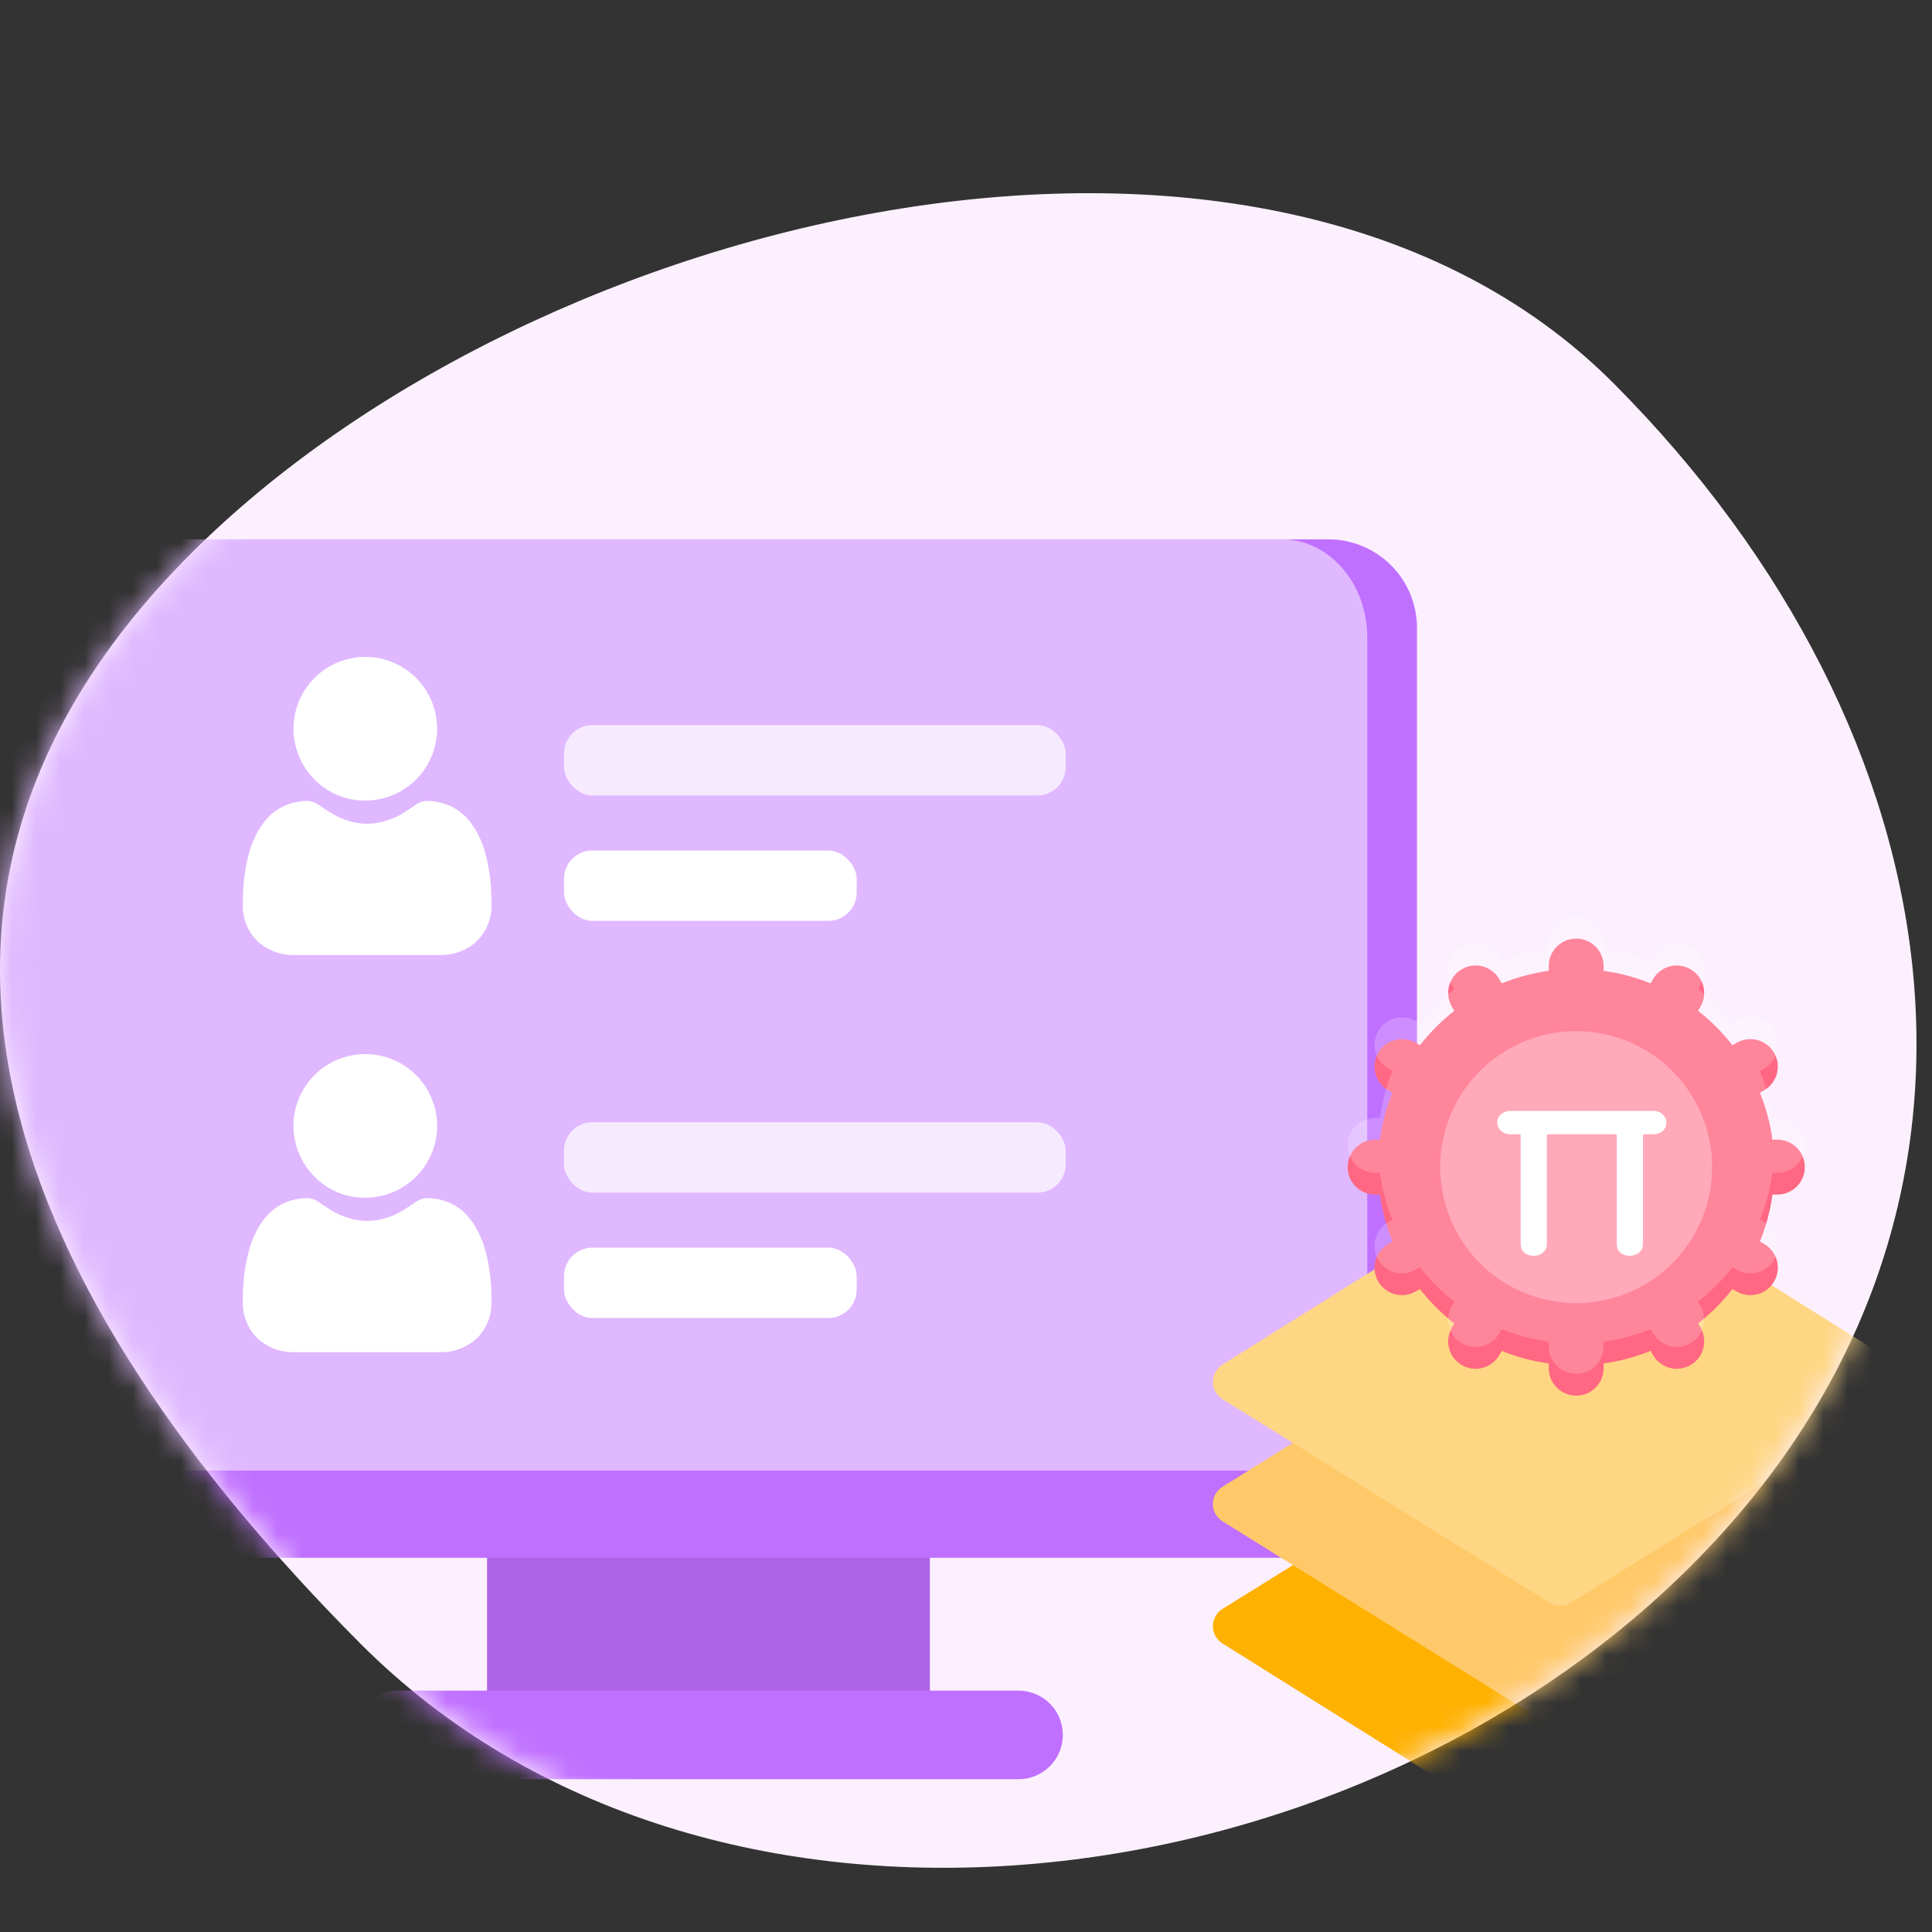 <svg width="80" height="80" viewBox="0 0 80 80" fill="none" xmlns="http://www.w3.org/2000/svg">
<rect x="0" y="0" width="80" height="80" fill="#333333" stroke="none"/>
<path d="M66.832 15.889C81.17 30.289 84.438 50.361 70.1 64.761C55.763 79.162 29.247 82.444 14.909 68.043C0.572 53.643 -6.487 37.375 7.854 22.975C22.196 8.574 52.495 1.484 66.832 15.889Z" fill="#FCF0FF"/>
<mask id="mask0" mask-type="alpha" maskUnits="userSpaceOnUse" x="0" y="8" width="80" height="70">
<path d="M66.832 15.889C81.17 30.289 84.438 50.361 70.1 64.761C55.763 79.162 29.247 82.444 14.909 68.043C0.572 53.643 -6.487 37.375 7.854 22.975C22.196 8.574 52.495 1.484 66.832 15.889Z" fill="#FCF0FF"/>
</mask>
<g mask="url(#mask0)">
<path d="M20.169 60.838H38.505V71.839H20.169V60.838Z" fill="#C070FF"/>
<path d="M58.674 57.171H0V26C0 25.028 0.387 24.095 1.074 23.407C1.762 22.719 2.695 22.333 3.668 22.333H55.007C55.98 22.333 56.913 22.719 57.601 23.407C58.288 24.095 58.675 25.028 58.674 26V57.171Z" fill="#C070FF"/>
<path opacity="0.1" d="M20.169 60.838H38.505V71.839H20.169V60.838Z" fill="black"/>
<path d="M42.172 73.673H16.502C15.846 73.674 15.239 73.325 14.911 72.757C14.582 72.189 14.582 71.489 14.911 70.921C15.239 70.354 15.846 70.004 16.502 70.006H42.172C42.828 70.004 43.435 70.354 43.763 70.921C44.092 71.489 44.092 72.189 43.763 72.757C43.435 73.325 42.828 73.674 42.172 73.673Z" fill="#C070FF"/>
<path d="M55.007 64.505H3.667C2.694 64.505 1.762 64.119 1.074 63.431C0.386 62.744 -0 61.811 1.20163e-07 60.838V55.337H58.674V60.838C58.674 61.811 58.288 62.744 57.6 63.431C56.912 64.119 55.98 64.505 55.007 64.505Z" fill="#C070FF"/>
<path opacity="0.5" d="M53.016 60.893H0V26.392C0 24.15 1.584 22.333 3.539 22.333H53.077C55.032 22.333 56.615 24.15 56.615 26.392V57.293C56.615 59.281 55.004 60.893 53.016 60.893Z" fill="white"/>
<path d="M15.126 33.148C16.544 33.148 17.766 32.147 18.043 30.755C18.32 29.364 17.575 27.971 16.265 27.427C14.954 26.884 13.442 27.343 12.654 28.523C11.866 29.702 12.021 31.274 13.024 32.277C13.575 32.844 14.335 33.159 15.126 33.148Z" fill="white"/>
<path d="M20.327 36.693C20.308 36.432 20.274 36.172 20.227 35.914C20.18 35.648 20.116 35.386 20.035 35.13C19.953 34.875 19.845 34.63 19.713 34.398C19.582 34.165 19.419 33.951 19.227 33.765C19.025 33.575 18.788 33.426 18.529 33.326C18.244 33.217 17.942 33.162 17.637 33.165C17.459 33.184 17.291 33.255 17.154 33.37C17.009 33.464 16.84 33.573 16.651 33.694C16.446 33.816 16.228 33.913 16 33.981C15.482 34.153 14.924 34.153 14.406 33.981C14.179 33.913 13.96 33.816 13.756 33.694C13.568 33.575 13.399 33.465 13.252 33.37C13.115 33.255 12.947 33.184 12.769 33.165C12.464 33.162 12.162 33.217 11.878 33.326C11.619 33.426 11.382 33.575 11.179 33.765C10.988 33.951 10.824 34.165 10.694 34.398C10.561 34.63 10.453 34.875 10.371 35.13C10.29 35.386 10.226 35.648 10.179 35.914C10.132 36.172 10.099 36.432 10.079 36.694C10.063 36.93 10.055 37.175 10.055 37.423C10.029 38.002 10.25 38.566 10.663 38.973C11.09 39.363 11.654 39.569 12.232 39.545H18.175C18.753 39.569 19.317 39.363 19.743 38.973C20.157 38.566 20.378 38.002 20.352 37.422C20.352 37.174 20.344 36.928 20.327 36.693Z" fill="white"/>
<rect x="23.355" y="30.024" width="20.774" height="2.915" rx="1.176" fill="white" fill-opacity="0.7"/>
<rect x="23.355" y="35.217" width="12.118" height="2.915" rx="1.176" fill="white"/>
<path d="M15.126 49.594C16.544 49.595 17.766 48.593 18.043 47.201C18.32 45.81 17.575 44.417 16.265 43.874C14.954 43.331 13.442 43.789 12.654 44.969C11.866 46.148 12.021 47.72 13.024 48.723C13.575 49.29 14.335 49.605 15.126 49.594Z" fill="white"/>
<path d="M20.327 53.14C20.308 52.878 20.274 52.618 20.227 52.36C20.18 52.094 20.116 51.833 20.035 51.576C19.953 51.321 19.845 51.076 19.713 50.844C19.582 50.611 19.419 50.397 19.227 50.211C19.025 50.021 18.788 49.872 18.529 49.772C18.244 49.663 17.942 49.608 17.637 49.611C17.459 49.63 17.291 49.701 17.154 49.816C17.009 49.91 16.84 50.019 16.651 50.14C16.446 50.262 16.228 50.359 16 50.427C15.482 50.599 14.924 50.599 14.406 50.427C14.179 50.359 13.96 50.263 13.756 50.14C13.568 50.021 13.399 49.911 13.252 49.816C13.115 49.701 12.947 49.63 12.769 49.611C12.464 49.608 12.162 49.663 11.878 49.772C11.619 49.872 11.382 50.021 11.179 50.211C10.988 50.397 10.824 50.611 10.694 50.844C10.561 51.076 10.453 51.322 10.371 51.576C10.29 51.833 10.226 52.094 10.179 52.36C10.132 52.618 10.099 52.878 10.079 53.14C10.063 53.376 10.055 53.621 10.055 53.869C10.029 54.448 10.25 55.012 10.663 55.419C11.09 55.809 11.654 56.015 12.232 55.991H18.175C18.753 56.015 19.317 55.809 19.743 55.419C20.157 55.012 20.378 54.448 20.352 53.869C20.352 53.62 20.344 53.375 20.327 53.14Z" fill="white"/>
<rect x="23.355" y="46.47" width="20.774" height="2.915" rx="1.176" fill="white" fill-opacity="0.7"/>
<rect x="23.355" y="51.663" width="12.118" height="2.915" rx="1.176" fill="white"/>
<path d="M78.612 66.629L65.067 58.198C64.79 58.018 64.433 58.018 64.156 58.198L50.611 66.629C50.37 66.783 50.224 67.05 50.224 67.337C50.224 67.624 50.37 67.891 50.611 68.045L64.156 76.532C64.433 76.712 64.79 76.712 65.067 76.532L78.612 68.045C78.854 67.891 79 67.624 79 67.337C79 67.05 78.854 66.783 78.612 66.629H78.612Z" fill="#FFB100"/>
<path d="M78.612 61.571L65.067 53.14C64.79 52.96 64.433 52.96 64.156 53.14L50.611 61.571C50.37 61.725 50.224 61.992 50.224 62.279C50.224 62.565 50.37 62.832 50.611 62.987L64.156 71.417C64.433 71.597 64.79 71.597 65.067 71.417L78.612 62.987C78.854 62.832 79 62.565 79 62.279C79 61.992 78.854 61.725 78.612 61.571Z" fill="#FFC969"/>
<path d="M78.612 56.512L65.067 48.026C64.79 47.846 64.433 47.846 64.156 48.026L50.611 56.512C50.37 56.667 50.224 56.934 50.224 57.22C50.224 57.507 50.37 57.774 50.611 57.928L64.156 66.359C64.433 66.539 64.79 66.539 65.067 66.359L78.612 57.928C78.854 57.774 79 57.507 79 57.22C79 56.934 78.854 56.667 78.612 56.512Z" fill="#FFD683"/>
<path d="M73.395 49.464C73.303 50.132 73.128 50.785 72.875 51.41L73.048 51.51C73.399 51.712 73.616 52.087 73.616 52.493C73.616 52.899 73.399 53.274 73.048 53.477C72.697 53.68 72.264 53.68 71.912 53.477L71.737 53.376C71.323 53.907 70.845 54.385 70.314 54.8L70.415 54.974C70.729 55.517 70.543 56.212 69.999 56.526C69.456 56.839 68.761 56.653 68.448 56.11L68.348 55.937C67.723 56.19 67.07 56.365 66.402 56.457V56.658C66.401 57.284 65.893 57.791 65.266 57.791C64.64 57.791 64.132 57.284 64.13 56.658V56.457C63.463 56.365 62.81 56.19 62.185 55.937L62.085 56.11C61.772 56.653 61.077 56.839 60.534 56.526C59.99 56.212 59.804 55.517 60.118 54.974L60.219 54.8C59.688 54.385 59.21 53.907 58.795 53.376L58.621 53.477C58.077 53.791 57.383 53.604 57.069 53.061C56.755 52.518 56.941 51.823 57.485 51.51L57.658 51.41C57.405 50.785 57.23 50.132 57.138 49.464H56.937C56.31 49.463 55.804 48.955 55.804 48.328C55.804 47.702 56.31 47.194 56.937 47.193H57.138C57.23 46.525 57.404 45.872 57.658 45.247L57.485 45.147C57.133 44.944 56.917 44.569 56.917 44.163C56.917 43.758 57.133 43.383 57.485 43.18C57.836 42.977 58.269 42.977 58.62 43.18L58.795 43.281C59.21 42.75 59.688 42.272 60.218 41.857L60.118 41.683C59.804 41.139 59.99 40.445 60.533 40.131C61.077 39.817 61.771 40.003 62.085 40.547L62.185 40.72C62.809 40.467 63.463 40.292 64.13 40.2V39.999C64.132 39.372 64.64 38.866 65.266 38.866C65.892 38.866 66.4 39.372 66.402 39.999V40.2C67.07 40.292 67.723 40.467 68.347 40.72L68.447 40.547C68.761 40.003 69.456 39.817 69.999 40.131C70.542 40.444 70.728 41.139 70.415 41.682L70.314 41.857C70.845 42.272 71.323 42.75 71.737 43.281L71.912 43.18C72.263 42.977 72.696 42.977 73.048 43.18C73.399 43.383 73.616 43.758 73.616 44.163C73.616 44.569 73.399 44.944 73.048 45.147L72.875 45.247C73.128 45.871 73.303 46.525 73.395 47.192H73.596C74.002 47.191 74.378 47.407 74.582 47.759C74.785 48.111 74.785 48.545 74.582 48.897C74.378 49.249 74.002 49.465 73.596 49.464H73.395L73.395 49.464Z" fill="#FF6782"/>
<path opacity="0.2" d="M73.395 48.563C73.303 49.23 73.128 49.884 72.875 50.508L73.048 50.608C73.591 50.922 73.777 51.616 73.464 52.16C73.15 52.703 72.455 52.889 71.912 52.575L71.737 52.475C71.323 53.005 70.845 53.483 70.314 53.898L70.415 54.073C70.729 54.616 70.542 55.311 69.999 55.624C69.456 55.938 68.761 55.752 68.448 55.209L68.348 55.035C67.723 55.288 67.07 55.463 66.402 55.556V55.757C66.401 56.383 65.893 56.889 65.266 56.889C64.64 56.889 64.132 56.383 64.13 55.757V55.556C63.463 55.463 62.81 55.288 62.185 55.035L62.085 55.209C61.772 55.752 61.077 55.938 60.534 55.624C59.99 55.31 59.804 54.616 60.118 54.073L60.219 53.898C59.688 53.483 59.21 53.005 58.795 52.475L58.621 52.575C58.077 52.889 57.383 52.703 57.069 52.16C56.755 51.616 56.941 50.922 57.485 50.608L57.658 50.508C57.405 49.884 57.23 49.23 57.138 48.563H56.937C56.31 48.561 55.804 48.053 55.804 47.427C55.804 46.801 56.31 46.293 56.937 46.291H57.138C57.23 45.624 57.404 44.97 57.658 44.346L57.485 44.246C56.941 43.932 56.755 43.237 57.069 42.694C57.383 42.151 58.077 41.965 58.62 42.278L58.795 42.379C59.21 41.848 59.688 41.37 60.218 40.956L60.118 40.781C59.804 40.238 59.99 39.543 60.533 39.23C61.077 38.916 61.771 39.102 62.085 39.645L62.185 39.818C62.809 39.565 63.463 39.391 64.13 39.298V39.097C64.129 38.691 64.346 38.315 64.697 38.111C65.049 37.907 65.483 37.907 65.835 38.111C66.187 38.315 66.403 38.691 66.402 39.097V39.298C67.07 39.39 67.723 39.565 68.347 39.818L68.447 39.645C68.65 39.294 69.025 39.077 69.431 39.077C69.837 39.077 70.212 39.294 70.415 39.645C70.618 39.996 70.618 40.429 70.415 40.781L70.314 40.956C70.845 41.37 71.323 41.848 71.737 42.379L71.912 42.278C72.263 42.075 72.696 42.075 73.048 42.278C73.399 42.481 73.616 42.856 73.616 43.262C73.616 43.668 73.399 44.043 73.048 44.245L72.875 44.346C73.128 44.97 73.303 45.623 73.395 46.291H73.596C74.002 46.29 74.378 46.506 74.582 46.858C74.785 47.21 74.785 47.644 74.582 47.995C74.378 48.347 74.002 48.564 73.596 48.563H73.395L73.395 48.563Z" fill="white"/>
<path opacity="0.3" d="M70.896 48.328C70.896 50.606 69.525 52.659 67.421 53.53C65.317 54.402 62.895 53.92 61.285 52.31C59.674 50.699 59.193 48.278 60.064 46.174C60.935 44.07 62.989 42.698 65.266 42.698C68.376 42.698 70.896 45.219 70.896 48.328Z" fill="white"/>
<path d="M63.505 52C63.348 52 63.217 51.953 63.112 51.86C63.016 51.767 62.968 51.651 62.968 51.511V47.025C62.968 46.986 62.946 46.967 62.903 46.967H62.55C62.392 46.967 62.262 46.92 62.157 46.827C62.052 46.734 62 46.617 62 46.478C62 46.338 62.052 46.225 62.157 46.14C62.262 46.047 62.392 46 62.55 46H68.451C68.608 46 68.738 46.047 68.843 46.14C68.948 46.233 69 46.349 69 46.489C69 46.629 68.948 46.746 68.843 46.839C68.738 46.924 68.608 46.967 68.451 46.967H68.097C68.054 46.967 68.032 46.986 68.032 47.025V51.511C68.032 51.651 67.979 51.767 67.875 51.86C67.77 51.953 67.639 52 67.482 52C67.325 52 67.194 51.953 67.09 51.86C66.994 51.767 66.946 51.651 66.946 51.511V47.025C66.946 46.986 66.924 46.967 66.88 46.967H64.12C64.076 46.967 64.054 46.986 64.054 47.025V51.511C64.054 51.651 64.002 51.767 63.897 51.86C63.792 51.953 63.662 52 63.505 52Z" fill="white"/>
</g>
</svg>
